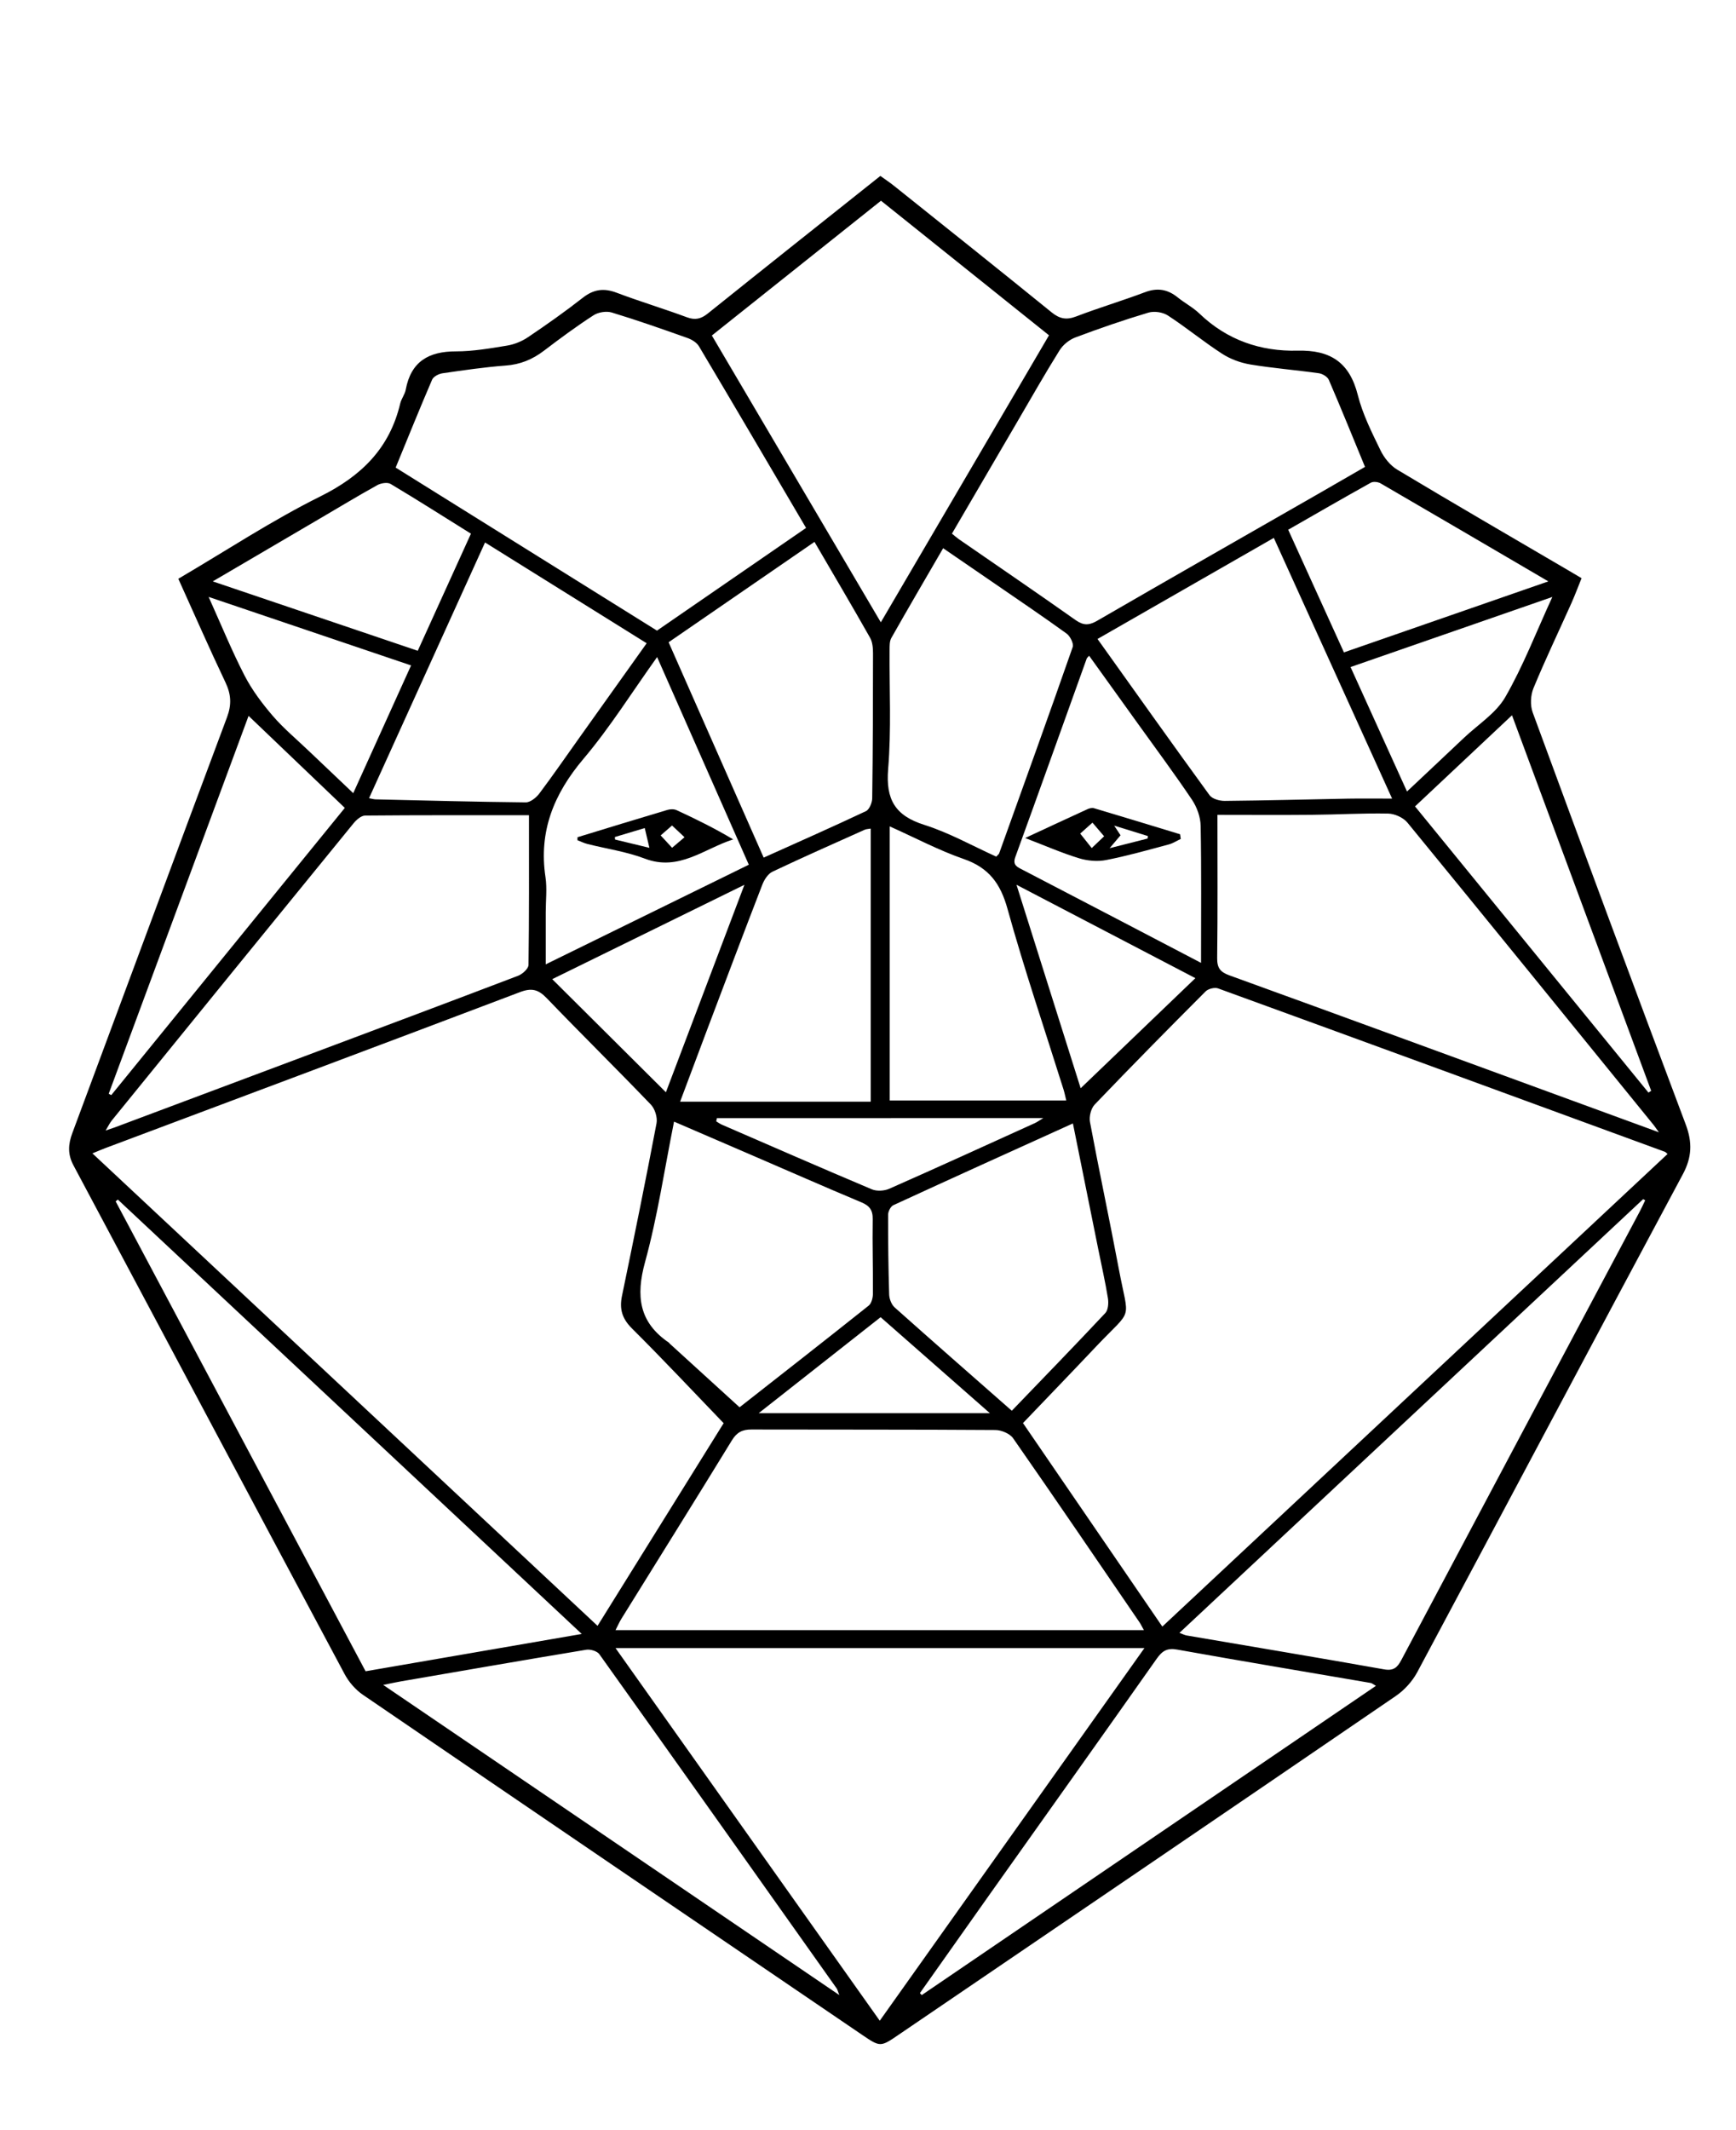 <?xml version="1.0" encoding="utf-8"?>
<!-- Generator: Adobe Illustrator 16.0.0, SVG Export Plug-In . SVG Version: 6.00 Build 0)  -->
<!DOCTYPE svg PUBLIC "-//W3C//DTD SVG 1.1//EN" "http://www.w3.org/Graphics/SVG/1.1/DTD/svg11.dtd">
<svg version="1.1" id="Layer_1" xmlns="http://www.w3.org/2000/svg" xmlns:xlink="http://www.w3.org/1999/xlink" x="0px" y="0px"
	 width="530px" height="650px" viewBox="0 0 530 650" enable-background="new 0 0 530 650" xml:space="preserve">
<g>
	<path fill-rule="evenodd" clip-rule="evenodd" d="M54.442,176.618c14.746-8.654,28.595-17.808,43.354-25.132
		c12.536-6.223,21.15-14.678,24.392-28.354c0.343-1.455,1.413-2.755,1.681-4.215c1.598-8.586,6.997-11.705,15.347-11.693
		c5.196,0,10.427-0.909,15.589-1.757c2.218-0.37,4.514-1.296,6.386-2.559c5.709-3.849,11.358-7.825,16.773-12.07
		c3.321-2.591,6.433-2.974,10.325-1.5c7.071,2.675,14.33,4.848,21.422,7.481c2.553,0.944,4.324,0.495,6.374-1.142
		c17.409-13.965,34.896-27.839,52.691-41.99c1.426,1.028,2.873,1.985,4.227,3.071c16.043,12.819,32.103,25.612,48.053,38.555
		c2.448,1.987,4.512,2.394,7.472,1.266c6.935-2.655,14.076-4.785,21.025-7.402c3.787-1.43,6.928-0.91,10.002,1.582
		c2.135,1.724,4.656,3.036,6.627,4.928c8.404,8.077,18.646,11.6,29.979,11.319c10.051-0.252,15.881,3.623,18.383,13.563
		c1.463,5.813,4.244,11.34,6.882,16.772c1.112,2.323,2.99,4.689,5.151,5.98c17.362,10.414,34.877,20.559,52.344,30.795
		c1.174,0.685,2.346,1.385,3.933,2.325c-1.048,2.566-1.977,5.104-3.076,7.558c-3.875,8.665-7.99,17.241-11.611,26.01
		c-0.885,2.16-1.038,5.219-0.238,7.392c15.431,41.972,30.978,83.903,46.729,125.748c2.068,5.502,1.896,10.015-0.919,15.249
		c-27.125,50.595-53.989,101.318-81.073,151.931c-1.497,2.775-3.917,5.435-6.531,7.223
		c-50.497,34.523-101.082,68.899-151.656,103.288c-5.672,3.877-5.7,3.902-11.271,0.118
		c-50.806-34.549-101.624-69.082-152.363-103.741c-2.289-1.554-4.34-3.909-5.649-6.377
		c-27.651-51.701-55.167-103.488-82.768-155.227c-1.812-3.389-1.615-6.426-0.336-9.864c15.758-42.287,31.401-84.621,47.225-126.892
		c1.43-3.829,1.25-6.976-0.478-10.612C63.933,197.942,59.37,187.498,54.442,176.618z M354.857,496.369
		c51.668-48.304,102.926-96.241,154.25-144.221c-0.592-0.505-0.675-0.611-0.792-0.655c-45.475-16.661-90.938-33.329-136.446-49.875
		c-1.041-0.372-2.986,0.11-3.794,0.914c-11.389,11.405-22.708,22.878-33.86,34.525c-1.133,1.185-1.758,3.656-1.45,5.317
		c2.808,15.015,6.004,29.955,8.828,44.96c3.069,16.299,4.446,11.56-6.699,23.303c-7.47,7.902-15.005,15.711-22.579,23.628
		C326.522,455.002,340.536,475.441,354.857,496.369z M182.43,496.143c12.972-20.825,25.674-41.242,38.498-61.844
		c-9.423-9.788-18.54-19.51-28.002-28.921c-3.023-3.012-3.865-5.947-3.026-9.963c3.639-17.524,7.2-35.062,10.538-52.629
		c0.336-1.771-0.478-4.403-1.719-5.694c-10.497-10.938-21.305-21.575-31.811-32.498c-2.567-2.668-4.61-3.188-8.166-1.835
		c-42.2,15.994-84.471,31.8-126.73,47.655c-1.085,0.418-2.158,0.879-3.799,1.551C79.812,400.219,130.961,448.048,182.43,496.143z
		 M268.591,616.646c27.053-38.081,53.789-75.701,80.798-113.707c-54.119,0-107.475,0-161.464,0
		C214.925,540.979,241.581,578.565,268.591,616.646z M349.225,497.444c-0.65-1.157-0.929-1.787-1.31-2.339
		c-12.823-18.748-25.606-37.556-38.612-56.21c-1.008-1.435-3.592-2.506-5.444-2.506c-24.815-0.177-49.618-0.095-74.424-0.161
		c-2.785-0.016-4.488,0.856-5.981,3.297c-11.159,18.209-22.478,36.305-33.733,54.445c-0.618,0.999-1.088,2.09-1.8,3.474
		C241.818,497.444,295.223,497.444,349.225,497.444z M246.091,161.103c-11.004-18.714-21.787-37.107-32.695-55.423
		c-0.687-1.161-2.204-2.076-3.539-2.545c-7.654-2.718-15.315-5.414-23.078-7.767c-1.656-0.499-4.123-0.105-5.586,0.852
		c-5.2,3.359-10.19,7.05-15.127,10.808c-3.506,2.667-7.234,4.211-11.709,4.529c-6.446,0.482-12.858,1.435-19.268,2.358
		c-1.152,0.171-2.747,0.993-3.158,1.928c-3.794,8.816-7.38,17.716-11.135,26.847c26.746,16.676,53.239,33.203,79.782,49.752
		C215.737,182.005,230.704,171.707,246.091,161.103z M290.626,162.85c0.831,0.669,1.435,1.215,2.104,1.684
		c11.889,8.211,23.847,16.353,35.652,24.694c2.416,1.703,4.117,1.627,6.601,0.193c22.517-13.029,45.127-25.91,67.689-38.835
		c4.641-2.655,9.253-5.336,14.062-8.111c-3.743-9.081-7.294-17.858-11.049-26.561c-0.415-0.957-1.936-1.862-3.054-2.017
		c-6.949-0.977-13.967-1.523-20.882-2.667c-3.006-0.504-6.12-1.64-8.665-3.297c-5.661-3.656-10.888-7.985-16.532-11.655
		c-1.561-1.016-4.172-1.409-5.95-0.872c-7.509,2.24-14.927,4.802-22.262,7.557c-1.871,0.692-3.797,2.249-4.854,3.938
		c-4.448,7.114-8.593,14.427-12.832,21.67C303.986,139.97,297.328,151.361,290.626,162.85z M320.259,102.321
		c-17.268-13.827-34.216-27.386-51.291-41.068c-17.375,13.823-34.445,27.429-51.637,41.131
		c17.236,29.24,34.217,58.061,51.583,87.524C286.223,160.388,303.109,131.583,320.259,102.321z M506.458,345.529
		c-1.023-1.408-1.297-1.853-1.612-2.23c-25.02-30.788-50.011-61.589-75.159-92.273c-1.262-1.53-3.878-2.712-5.888-2.754
		c-7.695-0.156-15.407,0.316-23.112,0.373c-9.567,0.094-19.146,0.021-29.008,0.021c0,15.38,0.099,29.547-0.078,43.714
		c-0.028,2.978,0.918,4.239,3.704,5.252c34.779,12.595,69.501,25.34,104.248,38.052C488.147,338.827,496.743,341.99,506.458,345.529
		z M161.498,248.782c-17.052,0-33.54-0.055-50.025,0.096c-1.196,0.013-2.66,1.289-3.527,2.353
		c-24.641,30.189-49.23,60.428-73.803,90.684c-0.604,0.728-1.01,1.618-1.895,3.078c1.455-0.494,2.083-0.705,2.713-0.924
		c19.309-7.229,38.636-14.469,57.944-21.712c21.764-8.165,43.538-16.307,65.264-24.589c1.332-0.512,3.169-2.155,3.187-3.305
		C161.565,279.742,161.498,265.026,161.498,248.782z M360.075,498.291c1.189,0.437,1.688,0.705,2.218,0.789
		c20.072,3.438,40.158,6.762,60.21,10.332c2.937,0.539,4.103-0.536,5.338-2.868c24.245-45.688,48.558-91.336,72.859-137.007
		c0.564-1.066,1.056-2.182,1.581-3.264c-0.209-0.109-0.433-0.227-0.639-0.328C454.591,409.925,407.542,453.903,360.075,498.291z
		 M177.607,498.619c-47.698-44.65-94.662-88.611-141.63-132.557c-0.219,0.185-0.441,0.37-0.663,0.555
		c25.427,47.779,50.848,95.574,76.3,143.391C133.515,506.219,155.051,502.502,177.607,498.619z M205.786,342.275
		c-2.944,14.654-5.042,28.988-8.85,42.854c-2.844,10.342-1.887,18.369,7.263,24.584c0.11,0.075,0.168,0.219,0.268,0.312
		c6.997,6.374,13.989,12.748,21.323,19.424c12.404-9.729,25.964-20.307,39.411-31.017c0.871-0.68,1.289-2.408,1.302-3.642
		c0.057-7.574-0.201-15.148-0.067-22.714c0.054-2.827-0.977-4.137-3.498-5.192c-11.161-4.673-22.235-9.555-33.346-14.344
		C221.792,349.171,213.997,345.815,205.786,342.275z M335.07,194.991c11.546,16.168,22.785,31.99,34.211,47.682
		c0.824,1.122,3.056,1.744,4.62,1.731c12.531-0.117,25.07-0.458,37.592-0.688c4.22-0.073,8.436-0.013,13.514-0.013
		c-12.293-27.082-24.146-53.201-36.111-79.557C370.786,174.52,353.038,184.694,335.07,194.991z M420.069,514.453
		c-0.936-0.526-1.249-0.837-1.599-0.879c-19.669-3.381-39.358-6.652-58.999-10.174c-3.129-0.581-4.63,0.359-6.345,2.801
		c-16.823,23.88-33.771,47.662-50.678,71.474c-7.214,10.182-14.41,20.356-21.607,30.55c0.19,0.184,0.372,0.369,0.57,0.596
		C327.513,577.441,373.612,546.062,420.069,514.453z M256.241,608.82c-0.505-1.31-0.581-1.703-0.793-2.015
		c-24.114-34.028-48.229-68.05-72.465-102.006c-0.679-0.955-2.762-1.577-4.033-1.357c-18.856,3.128-37.701,6.4-56.535,9.646
		c-1.506,0.252-3.004,0.604-5.419,1.082C163.737,545.935,209.581,577.098,256.241,608.82z M204.128,195.993
		c9.755,22.082,19.333,43.773,29.023,65.717c10.742-4.835,21.044-9.375,31.22-14.177c1.047-0.502,1.901-2.587,1.914-3.938
		c0.201-14.729,0.244-29.463,0.244-44.187c0-1.612-0.134-3.443-0.902-4.8c-5.468-9.666-11.126-19.224-16.967-29.247
		C233.715,175.637,219.135,185.673,204.128,195.993z M308.904,430.507c9.738-10.122,19.244-19.888,28.546-29.816
		c0.892-0.948,1.03-3.072,0.799-4.532c-0.81-5.015-1.955-9.981-2.959-14.989c-2.557-12.623-5.102-25.272-7.731-38.341
		c-18.563,8.414-36.722,16.608-54.818,24.947c-0.825,0.377-1.593,1.896-1.599,2.884c-0.021,8.121,0.071,16.257,0.322,24.377
		c0.043,1.349,0.706,3.077,1.679,3.941C284.855,409.43,296.681,419.763,308.904,430.507z M148.081,165.541
		c-11.964,26.356-23.646,52.097-35.414,78.042c0.981,0.185,1.501,0.343,2.035,0.354c15.262,0.352,30.527,0.763,45.797,0.916
		c1.398,0.024,3.197-1.436,4.161-2.704c4.215-5.599,8.191-11.395,12.268-17.098c6.768-9.505,13.545-18.992,20.499-28.755
		C180.925,186.012,164.749,175.926,148.081,165.541z M287.943,167.297c-5.419,9.329-10.688,18.323-15.825,27.399
		c-0.56,0.995-0.516,2.4-0.528,3.613c-0.091,12.129,0.559,24.314-0.439,36.368c-0.758,9.258,2.085,14.213,11.016,17.033
		c7.644,2.42,14.777,6.442,21.986,9.698c0.513-0.562,0.789-0.731,0.878-0.966c7.54-20.97,15.108-41.943,22.461-62.984
		c0.369-1.067-0.774-3.326-1.868-4.12c-7.249-5.242-14.685-10.257-22.059-15.333C298.492,174.513,293.397,171.035,287.943,167.297z
		 M207.64,336.186c19.832,0,38.935,0,58.186,0c0-27.868,0-55.491,0-83.33c-0.775,0.138-1.338,0.138-1.805,0.338
		c-9.411,4.219-18.848,8.388-28.17,12.806c-1.374,0.65-2.519,2.433-3.108,3.953c-5.761,14.885-11.383,29.812-17.03,44.734
		C213.044,321.738,210.416,328.799,207.64,336.186z M271.633,335.834c17.924,0,35.719,0,53.896,0
		c-0.33-1.355-0.527-2.387-0.842-3.386c-5.756-18.352-11.958-36.572-17.096-55.095c-2.143-7.759-5.715-12.574-13.394-15.229
		c-7.592-2.637-14.776-6.455-22.564-9.942C271.633,280.372,271.633,307.961,271.633,335.834z M228.612,263.878
		c-9.378-21.205-18.54-41.967-27.997-63.367c-7.771,10.87-14.432,21.543-22.479,31.051c-9.034,10.687-13.703,22.089-11.601,36.11
		c0.52,3.501,0.075,7.15,0.075,10.731c0,5.039,0,10.088,0,15.879C187.538,284.026,207.836,274.068,228.612,263.878z
		 M366.677,293.831c0-14.544,0.138-28.183-0.118-41.806c-0.049-2.68-1.116-5.674-2.616-7.922
		c-5.293-7.881-10.973-15.505-16.503-23.215c-4.962-6.91-9.928-13.823-14.935-20.786c-0.396,0.471-0.651,0.646-0.739,0.883
		c-7.254,20.182-14.462,40.392-21.788,60.542c-0.935,2.572,0.697,3.093,2.27,3.923c10.017,5.205,20.013,10.426,30.016,15.629
		C350.156,285.195,358.039,289.317,366.677,293.831z M503.274,333.419c0.281-0.183,0.562-0.356,0.83-0.541
		c-14.097-38.032-28.2-76.069-42.492-114.605c-10.164,9.542-19.734,18.531-29.602,27.81
		C455.948,275.432,479.606,304.424,503.274,333.419z M75.89,218.458c-14.394,38.894-28.549,77.094-42.698,115.305
		c0.255,0.133,0.511,0.283,0.771,0.432c23.671-29.091,47.342-58.179,71.311-87.656C95.502,237.213,85.898,228.028,75.89,218.458z
		 M472.708,177.417c-17.686-10.354-34.42-20.169-51.207-29.911c-0.789-0.461-2.231-0.625-2.982-0.206
		c-8.385,4.665-16.692,9.466-25.232,14.357c5.756,12.665,11.325,24.896,17.021,37.428
		C430.957,191.917,451.315,184.843,472.708,177.417z M143.777,162.857c-8.391-5.234-16.394-10.331-24.53-15.18
		c-0.964-0.57-2.928-0.25-4.033,0.354c-5.898,3.267-11.673,6.772-17.494,10.174c-10.656,6.262-21.323,12.512-32.763,19.211
		c21.301,7.222,41.809,14.151,62.582,21.176C133,186.582,138.28,174.968,143.777,162.857z M63.695,182.154
		c3.891,8.63,7.091,16.491,10.976,24.018c2.281,4.412,5.358,8.501,8.614,12.295c3.313,3.839,7.26,7.124,10.945,10.645
		c4.4,4.191,8.821,8.384,13.614,12.931c6.074-13.412,11.815-26.082,17.656-38.984C104.757,196.045,84.656,189.249,63.695,182.154z
		 M429.557,241.536c6.207-5.846,11.835-11.111,17.431-16.415c4.294-4.056,9.748-7.483,12.573-12.39
		c5.442-9.433,9.381-19.708,14.368-30.564c-21.119,7.334-41.184,14.299-61.605,21.392
		C418.086,216.258,423.689,228.598,429.557,241.536z M227.271,270.008c-20.078,9.852-39.237,19.261-58.673,28.792
		c11.709,11.642,23.093,22.964,34.704,34.513C211.242,312.352,219.089,291.616,227.271,270.008z M310.334,269.997
		c6.848,21.708,13.368,42.378,19.591,62.092c11.601-11.134,23.104-22.163,35.023-33.593
		C346.78,289.011,329.04,279.755,310.334,269.997z M218.875,341.201c-0.073,0.328-0.143,0.671-0.21,0.988
		c0.557,0.337,1.083,0.732,1.666,0.993c15.261,6.608,30.497,13.286,45.82,19.744c1.52,0.646,3.838,0.513,5.385-0.186
		c14.838-6.543,29.593-13.286,44.364-19.989c0.684-0.31,1.313-0.762,2.61-1.551C284.759,341.201,251.82,341.201,218.875,341.201z
		 M302.219,431.255c-11.723-10.3-22.524-19.779-33.367-29.301c-12.431,9.766-24.441,19.228-37.237,29.301
		C255.583,431.255,278.25,431.255,302.219,431.255z"/>
	<path fill-rule="evenodd" clip-rule="evenodd" d="M176.308,255.489c9.142-2.797,18.28-5.611,27.436-8.329
		c0.876-0.268,2.045-0.294,2.844,0.078c5.812,2.689,11.562,5.507,17.256,8.912c-8.915,2.837-16.54,9.841-26.987,5.864
		c-5.59-2.126-11.658-2.985-17.51-4.461c-1.036-0.268-2.038-0.754-3.049-1.15C176.303,256.093,176.308,255.799,176.308,255.489z
		 M187.715,255.427c0.02,0.254,0.042,0.51,0.058,0.768c3.569,0.854,7.143,1.718,10.49,2.532c-0.521-2.22-0.928-3.951-1.423-6.035
		C194.194,253.48,190.96,254.467,187.715,255.427z M205.194,258.707c1.309-1.111,2.332-1.981,3.791-3.217
		c-1.329-1.254-2.507-2.36-3.808-3.579c-1.255,1.083-2.248,1.952-3.478,3.024C202.849,256.182,203.843,257.254,205.194,258.707z"/>
	<path fill-rule="evenodd" clip-rule="evenodd" d="M360.486,256.01c-1.218,0.57-2.384,1.341-3.656,1.681
		c-6.351,1.695-12.689,3.506-19.131,4.76c-2.649,0.521-5.71,0.243-8.308-0.554c-5.221-1.593-10.242-3.803-16.416-6.166
		c6.983-3.238,13.007-6.054,19.058-8.818c0.588-0.265,1.393-0.458,1.98-0.273c8.767,2.605,17.507,5.281,26.26,7.939
		C360.344,255.058,360.419,255.526,360.486,256.01z M338.769,258.832c4.603-1.174,8.091-2.054,11.586-2.936
		c0.028-0.268,0.058-0.51,0.091-0.768c-3.284-1.004-6.554-2.019-10.288-3.177c0.856,1.298,1.377,2.097,1.946,2.943
		C341.155,255.998,340.287,257.027,338.769,258.832z M337.088,255.201c-1.344-1.569-2.39-2.79-3.561-4.165
		c-1.569,1.403-2.749,2.465-3.739,3.342c1.347,1.702,2.352,2.965,3.514,4.42C334.686,257.486,335.742,256.479,337.088,255.201z"/>
</g>
</svg>
